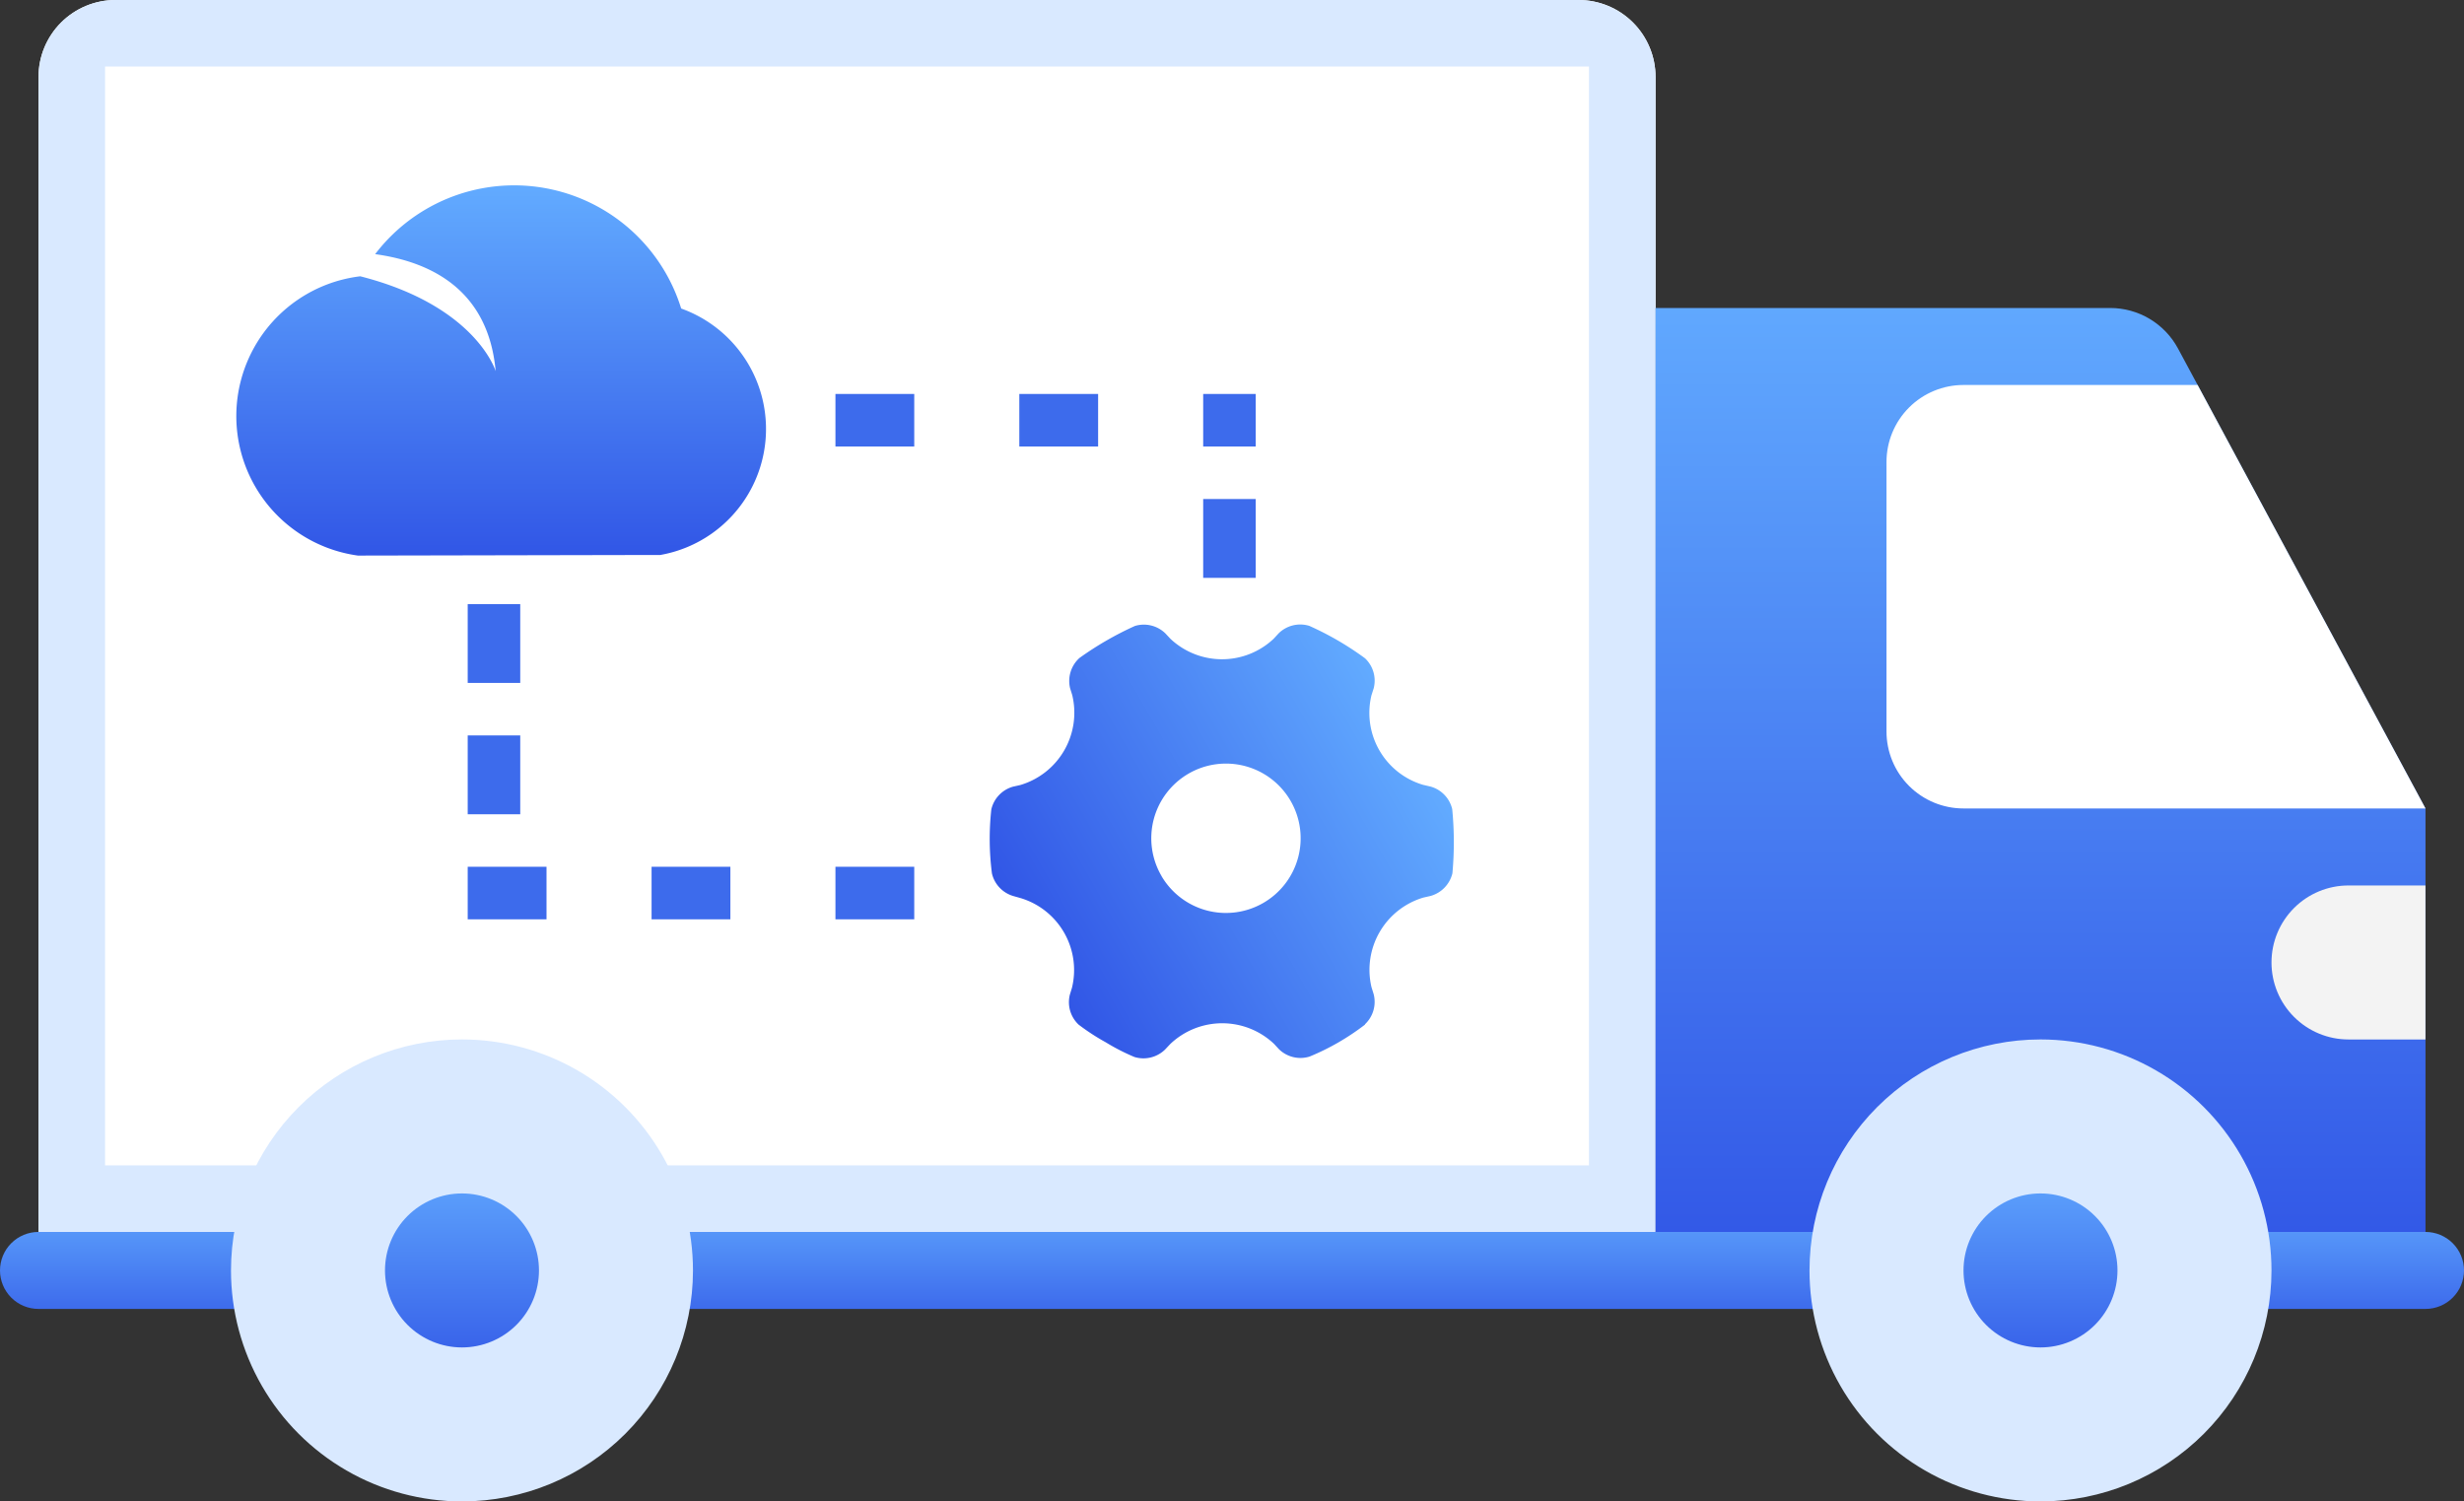 <svg xmlns="http://www.w3.org/2000/svg" xmlns:xlink="http://www.w3.org/1999/xlink" width="93.806" height="57.163" viewBox="0 0 93.806 57.163"><rect x="0" y="0" width="93.806" height="57.163" fill="#333333" stroke="none"/><defs><style>.a,.d{fill:#fff;}.a{stroke:#d9e9ff;stroke-linejoin:round;stroke-width:8px;}.b{fill:url(#a);}.c{fill:#d9e9ff;}.e{fill:none;}.f{clip-path:url(#e);}.g{clip-path:url(#f);}.h{clip-path:url(#h);}.i{clip-path:url(#j);}.j{clip-path:url(#k);}.k{clip-path:url(#m);}.l{clip-path:url(#n);}.m{clip-path:url(#p);}.n{clip-path:url(#q);}.o{fill:#f3f3f3;}.p{fill:#3d6bec;}</style><linearGradient id="a" x1="0.5" x2="0.5" y2="1" gradientUnits="objectBoundingBox"><stop offset="0" stop-color="#62abff"/><stop offset="1" stop-color="#3156e6"/></linearGradient><clipPath id="e"><path class="a" d="M3.931-51.5h55.7a2.931,2.931,0,0,1,2.931,2.931V-4.6H1V-48.569A2.931,2.931,0,0,1,3.931-51.5Z" transform="translate(-1 51.5)"/></clipPath><clipPath id="f"><path class="b" d="M72.314-24.446V-8.323H43V-43.5H60.31a2.931,2.931,0,0,1,2.58,1.539Z" transform="translate(-43 43.5)"/></clipPath><clipPath id="h"><path class="b" d="M92.34-16.569H1.466A1.466,1.466,0,0,1,0-18.034,1.466,1.466,0,0,1,1.466-19.5H92.34a1.466,1.466,0,0,1,1.466,1.466A1.466,1.466,0,0,1,92.34-16.569Z" transform="translate(0 19.5)"/></clipPath><clipPath id="j"><path class="c" d="M14.794-6.911a8.794,8.794,0,0,0,8.794-8.794A8.794,8.794,0,0,0,14.794-24.5,8.794,8.794,0,0,0,6-15.706,8.794,8.794,0,0,0,14.794-6.911Z" transform="translate(-6 24.5)"/></clipPath><clipPath id="k"><path class="b" d="M12.931-14.637a2.931,2.931,0,0,0,2.931-2.931A2.931,2.931,0,0,0,12.931-20.5,2.931,2.931,0,0,0,10-17.569,2.931,2.931,0,0,0,12.931-14.637Z" transform="translate(-10 20.5)"/></clipPath><clipPath id="m"><path class="c" d="M55.794-6.911a8.794,8.794,0,0,0,8.794-8.794A8.794,8.794,0,0,0,55.794-24.5,8.794,8.794,0,0,0,47-15.706,8.794,8.794,0,0,0,55.794-6.911Z" transform="translate(-47 24.5)"/></clipPath><clipPath id="n"><path class="b" d="M53.931-14.637a2.931,2.931,0,0,0,2.931-2.931A2.931,2.931,0,0,0,53.931-20.5,2.931,2.931,0,0,0,51-17.569,2.931,2.931,0,0,0,53.931-14.637Z" transform="translate(-51 20.5)"/></clipPath><clipPath id="p"><path class="d" d="M69.52-25.377H51.931A2.931,2.931,0,0,1,49-28.309v-10.26A2.931,2.931,0,0,1,51.931-41.5h8.912Z" transform="translate(-49 41.5)"/></clipPath><clipPath id="q"><path class="e" d="M61.931-22.637h2.931V-28.5H61.931A2.931,2.931,0,0,0,59-25.569,2.931,2.931,0,0,0,61.931-22.637Z" transform="translate(-59 28.5)"/></clipPath></defs><g transform="translate(-903.194 -2628)"><g transform="translate(903.194 2679.5)"><g class="f" transform="translate(1.466 -51.5)"><path class="a" d="M0-52.5H64.492V-2.666H0Z" transform="translate(-1.466 51.034)"/></g><g class="g" transform="translate(63.026 -39.774)"><path class="b" d="M42-44.5H74.246V-6.391H42Z" transform="translate(-43.466 43.034)"/></g><g class="h" transform="translate(0 -4.597)"><path class="b" d="M-1-20.5H95.738v5.863H-1Z" transform="translate(-0.466 19.034)"/></g><g class="i" transform="translate(8.794 -11.926)"><path class="c" d="M5-25.5H25.52V-4.98H5Z" transform="translate(-6.466 24.034)"/></g><g class="j" transform="translate(14.657 -6.063)"><path class="b" d="M9-21.5h8.794v8.794H9Z" transform="translate(-10.466 20.034)"/></g><g class="k" transform="translate(68.889 -11.926)"><path class="c" d="M46-25.5H66.52V-4.98H46Z" transform="translate(-47.466 24.034)"/></g><g class="l" transform="translate(74.752 -6.063)"><path class="b" d="M50-21.5h8.794v8.794H50Z" transform="translate(-51.466 20.034)"/></g><g class="m" transform="translate(71.82 -36.843)"><path class="d" d="M48-42.5H71.452v19.054H48Z" transform="translate(-49.466 41.034)"/></g><g class="n" transform="translate(86.477 -17.788)"><path class="o" d="M58-29.5h8.794v8.794H58Z" transform="translate(-59.466 28.034)"/></g></g><path class="p" d="M7,0h3V2H7Zm7,0h3V2H14Zm7,0h3V2H21Zm7,0h2V2H28Zm0,4h2V7H28ZM14,18h3v2H14ZM7,18h3v2H7ZM0,18H3v2H0Zm0-5H2v3H0ZM0,8H2v3H0ZM0,0H3V2H0Z" transform="translate(921 2643)"/><path class="b" d="M90.651,217.525s-.755-2.481-5.151-3.6a5.361,5.361,0,0,0-.09,10.633l.017,0,10.845-.022.646,0a4.871,4.871,0,0,0,.8-9.384,6.656,6.656,0,0,0-11.651-2.07c2.176.3,4.311,1.394,4.588,4.448Z" transform="translate(831.409 2424.594)"/><path class="b" d="M126.451,149.816a1.174,1.174,0,0,0-.825-.862l-.284-.065a2.871,2.871,0,0,1-1.957-3.416l.084-.27a1.184,1.184,0,0,0-.331-1.146,13.015,13.015,0,0,0-2.12-1.216,1.17,1.17,0,0,0-1.156.284l-.2.214a2.857,2.857,0,0,1-3.933,0l-.191-.21a1.17,1.17,0,0,0-1.156-.284,11.464,11.464,0,0,0-2.13,1.221,1.174,1.174,0,0,0-.336,1.146l.084.27a2.866,2.866,0,0,1-1.962,3.407l-.28.065a1.174,1.174,0,0,0-.82.862,12.287,12.287,0,0,0,0,2.437,1.179,1.179,0,0,0,.82.885l.27.061A2.871,2.871,0,0,1,112,156.625l-.084.27a1.174,1.174,0,0,0,.336,1.146,10.264,10.264,0,0,0,2.125,1.2,1.174,1.174,0,0,0,1.156-.28l.191-.186a2.861,2.861,0,0,1,3.942,0l.191.205a1.174,1.174,0,0,0,1.156.28,8.388,8.388,0,0,0,1.1-.559,8,8,0,0,0,1.03-.666,1.179,1.179,0,0,0,.336-1.146l-.084-.28a2.871,2.871,0,0,1,1.971-3.425l.27-.061a1.17,1.17,0,0,0,.825-.871,9.146,9.146,0,0,0,0-2.437Zm-8.77,3.882a2.843,2.843,0,1,1,2.833-2.843A2.843,2.843,0,0,1,117.681,153.7Z" transform="translate(1021.676 2482.581) rotate(60)"/></g></svg>